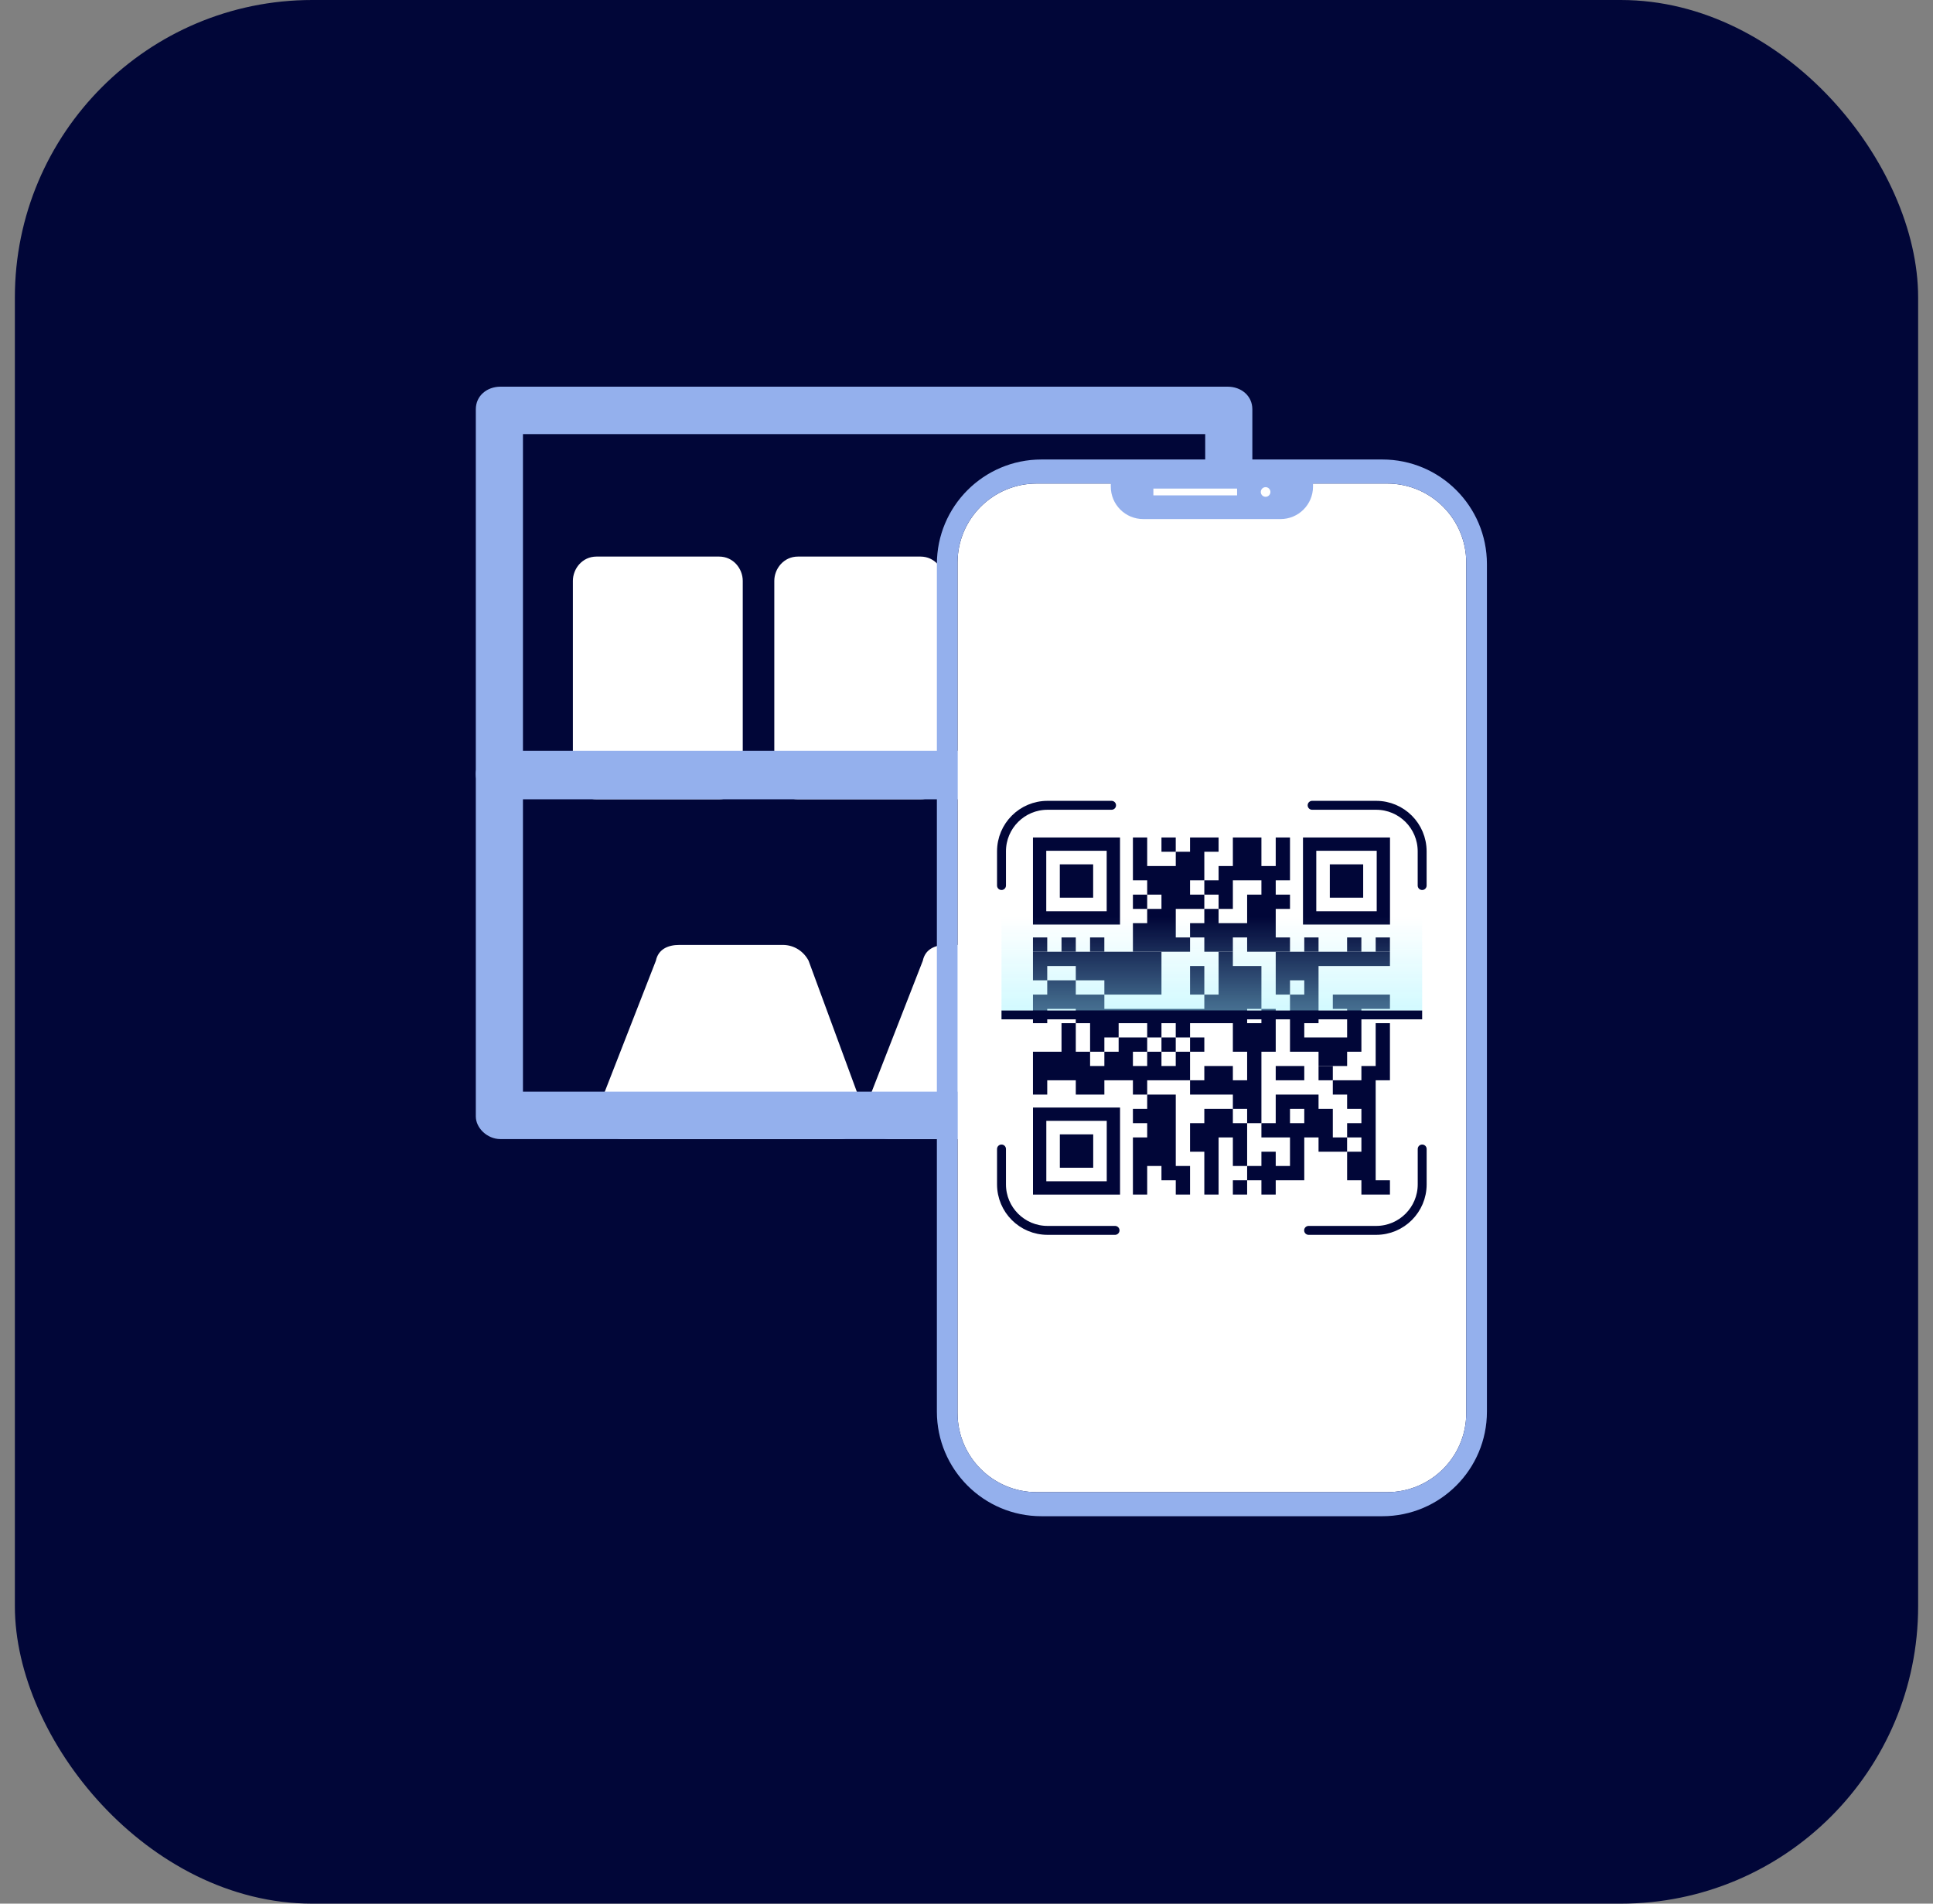 <svg width="65" height="64" viewBox="0 0 65 64" fill="none" xmlns="http://www.w3.org/2000/svg">
<rect x="0" y="0" width="65" height="64" fill="#808080" stroke="none"/>
<g id="Group 2347">
<rect id="Rectangle 2793" x="0.5" width="64" height="64" rx="10" fill="#010638"/>
<g id="Group 2365">
<g id="Group 2364">
<path id="Vector" d="M22.845 31.768H26.321C26.716 31.768 27.032 31.996 27.19 32.299L29.007 37.233C29.165 37.613 28.928 38.068 28.533 38.22C28.454 38.296 28.296 38.296 28.217 38.296H20.949C20.475 38.296 20.08 37.916 20.08 37.537C20.08 37.385 20.159 37.309 20.159 37.157L22.055 32.299C22.134 31.92 22.45 31.768 22.845 31.768Z" fill="white"/>
<path id="Vector_2" d="M31.821 31.768H35.297C35.692 31.768 36.008 31.996 36.087 32.299L37.983 37.233C38.141 37.613 37.904 38.068 37.509 38.22C37.43 38.296 37.272 38.296 37.193 38.296H29.925C29.451 38.296 29.056 37.916 29.056 37.537C29.056 37.385 29.135 37.309 29.135 37.157L31.031 32.299C31.11 31.92 31.426 31.768 31.821 31.768Z" fill="white"/>
<path id="Vector_3" d="M20.058 18.712H24.183C24.659 18.712 24.976 19.12 24.976 19.528V25.974C24.976 26.464 24.659 26.872 24.183 26.872H20.058C19.581 26.872 19.264 26.464 19.264 25.974V19.528C19.264 19.12 19.581 18.712 20.058 18.712Z" fill="white"/>
<path id="Vector_4" d="M26.83 18.712H30.955C31.431 18.712 31.749 19.12 31.749 19.528V25.974C31.749 26.464 31.431 26.872 30.955 26.872H26.83C26.354 26.872 26.037 26.464 26.037 25.974V19.528C26.037 19.12 26.354 18.712 26.83 18.712Z" fill="white"/>
<path id="Vector_5" d="M33.603 18.712H37.728C38.204 18.712 38.522 19.12 38.522 19.528V25.974C38.522 26.464 38.204 26.872 37.728 26.872H33.603C33.127 26.872 32.81 26.464 32.81 25.974V19.528C32.81 19.12 33.127 18.712 33.603 18.712Z" fill="white"/>
<path id="Vector_6" d="M16.83 13H41.282C41.735 13 42.112 13.304 42.112 13.76V37.536C42.112 37.916 41.735 38.296 41.282 38.296H16.83C16.377 38.296 16 37.916 16 37.536V13.76C16 13.304 16.377 13 16.83 13ZM40.527 14.595H17.585V36.701H40.527V14.595Z" fill="#94B0ED"/>
<path id="Vector_7" d="M16.83 26.872C16.377 26.872 16 26.483 16 26.017C16 25.629 16.377 25.24 16.83 25.24H41.282C41.735 25.24 42.112 25.629 42.112 26.017C42.112 26.483 41.735 26.872 41.282 26.872H16.83Z" fill="#94B0ED"/>
</g>
<g id="Group">
<path id="Vector_8" d="M49.305 47.507C49.305 48.975 48.114 50.166 46.646 50.166H34.858C33.389 50.166 32.199 48.975 32.199 47.507V18.916C32.199 17.447 33.389 16.257 34.858 16.257H46.646C48.114 16.257 49.305 17.447 49.305 18.916V47.507Z" fill="white"/>
<path id="Vector_9" d="M46.483 15.448H35.021C33.078 15.448 31.504 17.023 31.504 18.965V47.458C31.504 49.4 33.078 50.975 35.021 50.975H46.483C48.425 50.975 50 49.4 50 47.458V18.965C50 17.022 48.425 15.448 46.483 15.448ZM49.305 47.507C49.305 48.975 48.114 50.166 46.646 50.166H34.858C33.389 50.166 32.199 48.975 32.199 47.507V18.916C32.199 17.447 33.389 16.257 34.858 16.257H46.646C48.114 16.257 49.305 17.447 49.305 18.916V47.507Z" fill="#94B0ED"/>
<g id="Group_2">
<path id="Vector_10" d="M43.061 17.451H38.443C37.84 17.451 37.352 16.963 37.352 16.36V15.994H44.152V16.36C44.152 16.963 43.664 17.451 43.061 17.451Z" fill="#94B0ED"/>
<g id="Group_3">
<path id="Vector_11" d="M41.599 16.426H38.784V16.654H41.599V16.426Z" fill="white"/>
<path id="Vector_12" d="M42.72 16.54C42.72 16.63 42.647 16.702 42.558 16.702C42.468 16.702 42.396 16.63 42.396 16.54C42.396 16.451 42.468 16.378 42.558 16.378C42.647 16.378 42.72 16.451 42.72 16.54Z" fill="white"/>
</g>
</g>
<g id="Group_4">
<g id="Group_5">
<path id="Vector_13" d="M37.662 28.156H34.735V31.083H37.662V28.156ZM37.214 30.636H35.182V28.603H37.214V30.636Z" fill="#010638"/>
<path id="Vector_14" d="M36.759 29.059H35.638V30.18H36.759V29.059Z" fill="#010638"/>
<path id="Vector_15" d="M43.815 28.156V31.083H46.741V28.156H43.815ZM46.294 30.636H44.262V28.603H46.294V30.636Z" fill="#010638"/>
<path id="Vector_16" d="M45.839 29.059H44.717V30.18H45.839V29.059Z" fill="#010638"/>
<path id="Vector_17" d="M34.736 40.162H37.663V37.235H34.736V40.162ZM35.184 37.682H37.216V39.714H35.184V37.682Z" fill="#010638"/>
<path id="Vector_18" d="M36.761 38.137H35.639V39.259H36.761V38.137Z" fill="#010638"/>
<path id="Vector_19" d="M39.536 28.156H39.056V28.636H39.536V28.156Z" fill="#010638"/>
<path id="Vector_20" d="M40.977 30.077V30.557H41.457V30.077V29.596H41.937H42.417V30.077H41.937V30.557V31.037H41.457H40.977V30.557H40.497V31.037H40.017V31.517H40.497H40.977H40.497V31.997H40.977H40.977H41.457V31.517H41.937V31.997H42.417H42.898H43.378V31.517H42.898V31.037V30.557H43.378V30.077H42.898V29.596H43.378V29.116H43.378V28.636H43.378V28.156H42.898V28.636H42.898V29.116H42.417V28.636V28.156H41.937H41.457V28.636V29.116H40.977V29.596H40.497V30.077H40.977Z" fill="#010638"/>
<path id="Vector_21" d="M39.056 31.997H39.537H40.017V31.517H39.537V31.037V30.557H40.017H40.497V30.077H40.017V29.596H40.497V29.116V28.636H40.977V28.156H40.497H40.017V28.636H39.537V29.116H39.056H38.576V28.636V28.156H38.096V28.636V29.116V29.596H38.576V30.077H38.096V30.557H38.576V31.037H38.096V31.517V31.997H38.576L39.056 31.997ZM38.576 30.077H39.056V30.557H38.576V30.077Z" fill="#010638"/>
<path id="Vector_22" d="M40.497 32.478H40.017V32.958V33.438H40.497V32.958V32.478Z" fill="#010638"/>
<path id="Vector_23" d="M39.536 34.879H39.056V35.359H39.536V34.879Z" fill="#010638"/>
<path id="Vector_24" d="M40.497 34.879H40.017V35.359H40.497V34.879Z" fill="#010638"/>
<path id="Vector_25" d="M40.017 35.359H39.536V35.839H39.056V35.359H38.576V35.839H38.096V35.359H38.576V34.879H38.096H37.616V35.359H37.136V35.839H36.656V35.359H36.175V34.879V34.399H35.695V34.879V35.359H35.215H34.735V35.839V36.319V36.319V36.8H35.215V36.319H35.695H36.175V36.8H36.656H37.136V36.319H37.616H38.096V36.8H38.576V36.319H39.056H39.536H40.017V35.839V35.359Z" fill="#010638"/>
<path id="Vector_26" d="M35.695 32.478H36.175V32.958H36.656H37.136V33.438H37.616H38.096H38.576H39.056V32.958V32.478V31.998H38.576H38.096H37.616H37.136H36.656H36.175H35.695H35.215H34.735V32.478V32.958H35.215V32.478H35.695Z" fill="#010638"/>
<path id="Vector_27" d="M36.175 31.517H35.695V31.997H36.175V31.517Z" fill="#010638"/>
<path id="Vector_28" d="M37.135 31.517H36.655V31.997H37.135V31.517Z" fill="#010638"/>
<path id="Vector_29" d="M35.215 31.517H34.735V31.997H35.215V31.517Z" fill="#010638"/>
<path id="Vector_30" d="M42.898 36.319H43.378H43.858V35.839H43.378H42.898V36.319Z" fill="#010638"/>
<path id="Vector_31" d="M45.779 31.998H45.299H44.818H44.338H43.858H43.378H42.898V32.478V32.958V33.438H43.378V32.958H43.858V33.438H43.378V33.919V34.399V34.879V35.359H43.858H44.338V35.839H44.818H45.299V35.359H45.779V34.879V34.399V33.919H46.259H46.739V33.438H46.259H45.779H45.299H44.818V33.919H45.299V34.399V34.879H44.818H44.338H43.858V34.399H44.338V33.919V33.438V32.958V32.478H44.818H45.299H45.779H46.259H46.739V31.998H46.259H45.779Z" fill="#010638"/>
<path id="Vector_32" d="M44.338 31.517H43.858V31.997H44.338V31.517Z" fill="#010638"/>
<path id="Vector_33" d="M45.778 31.517H45.298V31.997H45.778V31.517Z" fill="#010638"/>
<path id="Vector_34" d="M46.739 31.517H46.259V31.997H46.739V31.517Z" fill="#010638"/>
<path id="Vector_35" d="M46.259 34.879V35.359V35.839H45.779V36.319H45.299H44.818V36.8H45.299V37.28H45.779V37.76H45.299V38.24H45.779V38.72H45.299V39.2V39.681H45.779V40.161H46.259H46.739V39.681H46.259V39.2V38.72V38.24V37.76V37.28V36.8V36.319H46.739V35.839V35.359V34.879V34.399H46.259V34.879Z" fill="#010638"/>
<path id="Vector_36" d="M41.937 37.76H42.417V37.28V36.8V36.319V35.839V35.359H42.898V34.879V34.399V33.919H42.417V34.399H41.937V33.919H42.417V33.438V32.958V32.478H41.937H41.457V31.998H40.977V32.478H40.977V32.958V33.438H40.497V33.919H40.017H39.536H39.056H38.576H38.096H37.616H37.136V33.438H36.656H36.175V32.958H35.695H35.215V33.438H34.735V33.919V34.399H35.215V33.919H35.695H36.175V34.399H36.656V34.879V35.359H37.136V34.879H37.616V34.399H38.096H38.576V34.879H39.056V34.399H39.536V34.879H40.017V34.399H40.497H40.977H41.457V34.879V35.359H41.937V35.839V36.319H41.457V35.839H40.977H40.497V36.319H40.017V36.8H40.497H40.977H41.457V37.28H41.937V37.76Z" fill="#010638"/>
<path id="Vector_37" d="M44.818 35.839H44.338V36.319H44.818V35.839Z" fill="#010638"/>
<path id="Vector_38" d="M44.818 38.24V37.76V37.28H44.338V36.8H43.858H43.378H42.898V37.28V37.76H42.417V38.24H42.898H43.378V38.72V39.2H42.898V38.72H42.417V39.2H41.937V38.72V38.24L41.937 37.76H41.457V37.28H40.977H40.497V37.76H40.017V38.24V38.72H40.497V39.2V39.681V40.161H40.977V39.681V39.2V38.72V38.24H41.457V38.72V39.2H41.937L41.937 39.681H41.457V40.161H41.937L41.937 39.681H42.417H42.417V40.161H42.898V39.681H42.898H43.378H43.858V39.2V38.72V38.24H44.338V38.72H44.818H45.298V38.24H44.818ZM43.378 37.76V37.28H43.858V37.76H43.378Z" fill="#010638"/>
<path id="Vector_39" d="M38.096 37.28V37.76H38.576V38.24H38.096V38.72V39.2V39.681V40.161H38.576V39.681V39.2H39.056V39.681H39.537V40.161H40.017V39.681V39.2H39.537V38.72V38.24V37.76V37.28V36.8H39.056H38.576V37.28H38.096Z" fill="#010638"/>
</g>
<g id="Group_6">
<g id="Group_7">
<g id="Group_8">
<path id="Vector_40" d="M33.677 29.772V28.622C33.677 27.767 34.37 27.074 35.225 27.074H37.378" stroke="#010638" stroke-width="0.3" stroke-miterlimit="10" stroke-linecap="round" stroke-linejoin="round"/>
<path id="Vector_41" d="M37.495 41.365H35.225C34.37 41.365 33.677 40.672 33.677 39.818V38.629" stroke="#010638" stroke-width="0.3" stroke-miterlimit="10" stroke-linecap="round" stroke-linejoin="round"/>
<path id="Vector_42" d="M47.822 29.772V28.622C47.822 27.767 47.129 27.074 46.275 27.074H44.122" stroke="#010638" stroke-width="0.3" stroke-miterlimit="10" stroke-linecap="round" stroke-linejoin="round"/>
<path id="Vector_43" d="M44.004 41.365H46.275C47.13 41.365 47.823 40.672 47.823 39.818V38.629" stroke="#010638" stroke-width="0.3" stroke-miterlimit="10" stroke-linecap="round" stroke-linejoin="round"/>
</g>
<g id="Group_9">
<path id="Vector_44" d="M33.677 34.12H47.822" stroke="#010638" stroke-width="0.3" stroke-miterlimit="10"/>
<path id="Vector_45" opacity="0.56" d="M47.822 30.085H33.677V33.969H47.822V30.085Z" fill="url(#paint0_linear_1673_9688)"/>
</g>
</g>
</g>
</g>
</g>
</g>
</g>
<defs>
<linearGradient id="paint0_linear_1673_9688" x1="40.75" y1="33.969" x2="40.75" y2="30.085" gradientUnits="userSpaceOnUse">
<stop stop-color="#9BF3FF" stop-opacity="0.8"/>
<stop offset="0.808" stop-color="#9BF3FF" stop-opacity="0"/>
</linearGradient>
</defs>
</svg>
